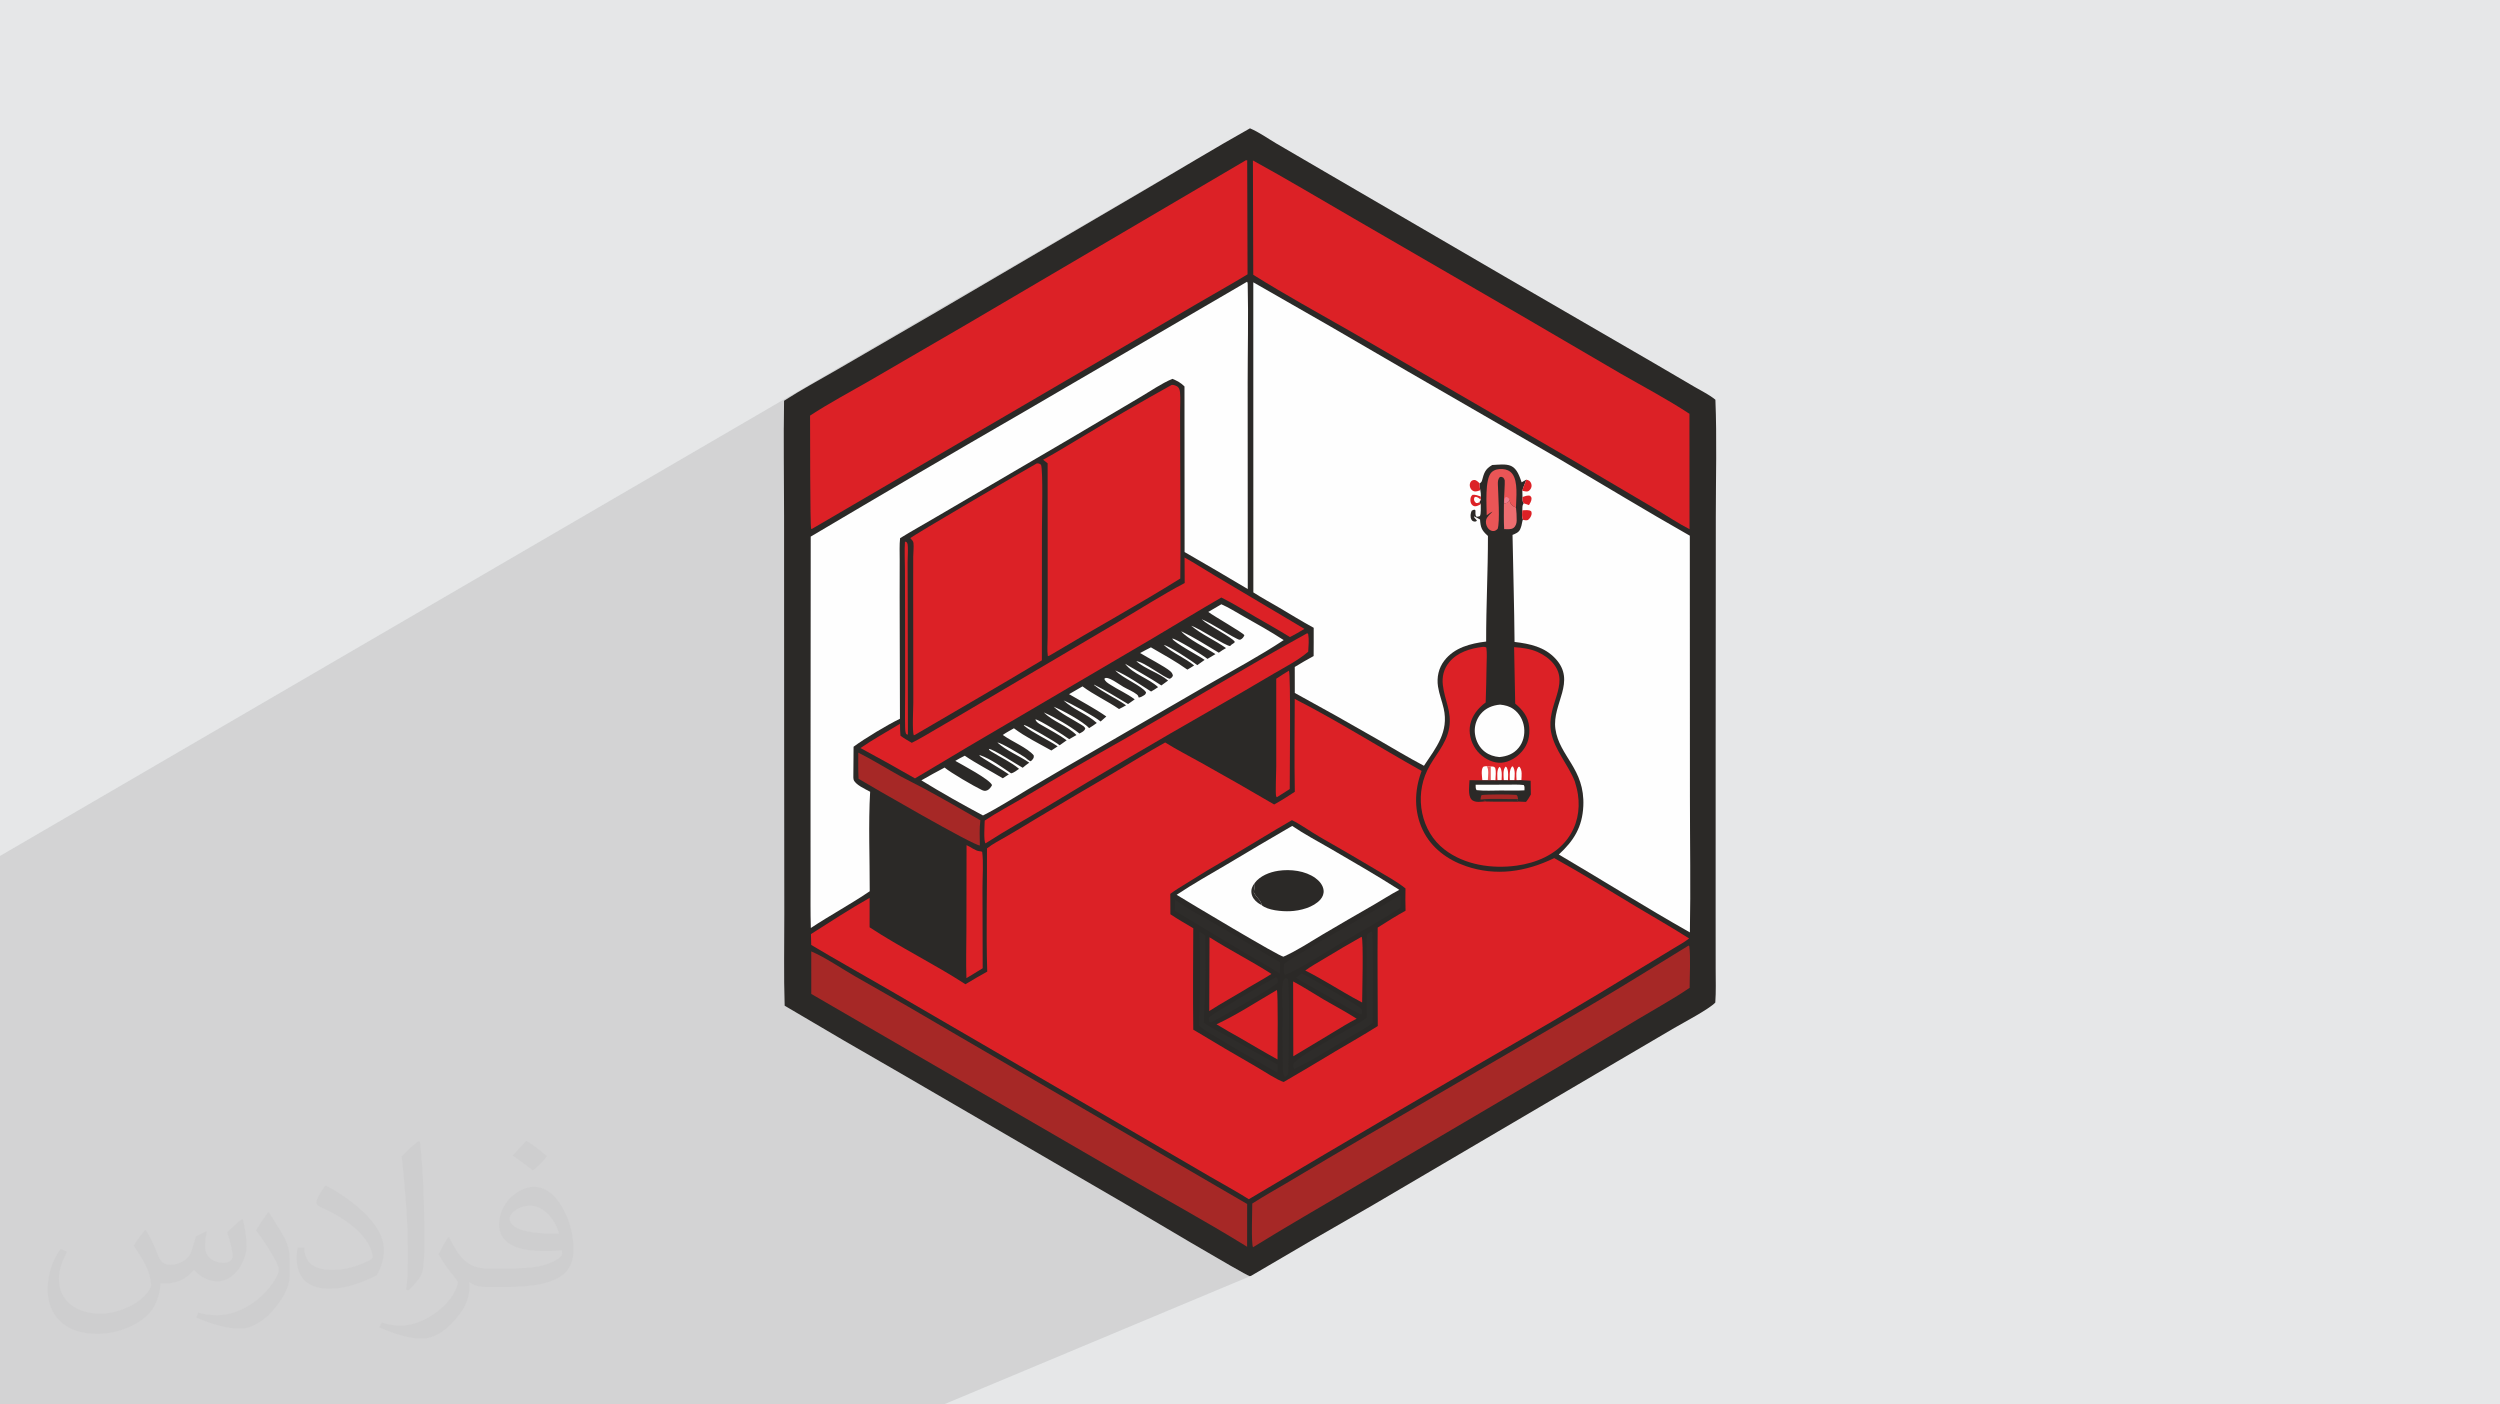 <?xml version="1.0" encoding="UTF-8"?>
<!DOCTYPE svg PUBLIC "-//W3C//DTD SVG 1.0//EN" "http://www.w3.org/TR/2001/REC-SVG-20010904/DTD/svg10.dtd">
<!-- Creator: CorelDRAW -->
<svg xmlns="http://www.w3.org/2000/svg" xml:space="preserve" width="94.192mm" height="52.917mm" version="1.0" style="shape-rendering:geometricPrecision; text-rendering:geometricPrecision; image-rendering:optimizeQuality; fill-rule:evenodd; clip-rule:evenodd"
viewBox="0 0 9404.92 5283.66"
 xmlns:xlink="http://www.w3.org/1999/xlink"
 xmlns:xodm="http://www.corel.com/coreldraw/odm/2003">
 <defs>
  <style type="text/css">
   <![CDATA[
    .fil8 {fill:#FEFEFE;fill-rule:nonzero}
    .fil7 {fill:#EF7D8E;fill-rule:nonzero}
    .fil4 {fill:#ED6D70;fill-rule:nonzero}
    .fil6 {fill:#EA5556;fill-rule:nonzero}
    .fil5 {fill:#DC2126;fill-rule:nonzero}
    .fil9 {fill:#A62826;fill-rule:nonzero}
    .fil10 {fill:#2E2C2A;fill-rule:nonzero}
    .fil3 {fill:#2B2927;fill-rule:nonzero}
    .fil2 {fill:#373435;fill-opacity:0.031}
    .fil1 {fill:#2B2A29;fill-opacity:0.102}
    .fil0 {fill:#E6E7E8}
   ]]>
  </style>
 </defs>
 <g id="Layer_x0020_1">
  <polygon class="fil0" points="-0,0 9404.92,0 9404.92,5283.66 -0,5283.66 "/>
  <polygon class="fil1" points="-0,4853.42 -0,4855.52 -0,4855.59 -0,4855.97 -0,4870.99 -0,4874.73 -0,4874.81 -0,4899.74 -0,4917.88 -0,4925.09 -0,4929.25 -0,4929.32 -0,4940.8 -0,4943.45 -0,4957.61 -0,4958.54 -0,4987.97 -0,4990.68 -0,4998.3 -0,5003.53 -0,5012.2 -0,5014.68 -0,5020.66 -0,5022.92 -0,5038.78 -0,5044.77 -0,5053.44 -0,5092.52 -0,5108.26 -0,5108.71 -0,5162.24 -0,5184.42 -0,5228.67 -0,5231.16 -0,5247.14 -0,5249.89 -0,5283.66 9.7,5283.66 44.84,5283.66 80.63,5283.66 93.01,5283.66 130.91,5283.66 135.57,5283.66 146.85,5283.66 174.63,5283.66 189.82,5283.66 258.83,5283.66 260.73,5283.66 283.15,5283.66 287.14,5283.66 287.64,5283.66 296.98,5283.66 325.14,5283.66 335.71,5283.66 336.28,5283.66 345.02,5283.66 346.13,5283.66 369,5283.66 370.64,5283.66 376.85,5283.66 388.05,5283.66 406.67,5283.66 440.34,5283.66 442.6,5283.66 518.05,5283.66 519.47,5283.66 524.53,5283.66 533.19,5283.66 534.33,5283.66 535.59,5283.66 538.98,5283.66 553.7,5283.66 561.68,5283.66 562.18,5283.66 574.29,5283.66 577.58,5283.66 582.99,5283.66 584.17,5283.66 591.75,5283.66 600.21,5283.66 617.31,5283.66 619.23,5283.66 625.84,5283.66 634.61,5283.66 640.26,5283.66 641.37,5283.66 643.26,5283.66 643.56,5283.66 658.32,5283.66 664.23,5283.66 673.98,5283.66 676.52,5283.66 683.26,5283.66 692.73,5283.66 696.7,5283.66 702,5283.66 708.06,5283.66 711.78,5283.66 716.15,5283.66 720.07,5283.66 722.77,5283.66 727.57,5283.66 735.2,5283.66 737.23,5283.66 737.29,5283.66 748.08,5283.66 748.43,5283.66 753.01,5283.66 754.51,5283.66 759.57,5283.66 766.67,5283.66 771.24,5283.66 776.2,5283.66 783,5283.66 806.96,5283.66 813.03,5283.66 818.26,5283.66 851.17,5283.66 860.64,5283.66 868.73,5283.66 886.77,5283.66 894.2,5283.66 910.38,5283.66 920.5,5283.66 1004.12,5283.66 1026.1,5283.66 1089,5283.66 1110.27,5283.66 1126.66,5283.66 1136.5,5283.66 1152.87,5283.66 1180.89,5283.66 1209.67,5283.66 1216.37,5283.66 1263.47,5283.66 1270.69,5283.66 1272.28,5283.66 1284.91,5283.66 1288.18,5283.66 1289.61,5283.66 1292.59,5283.66 1293.75,5283.66 1301.04,5283.66 1311.74,5283.66 1315.73,5283.66 1324.31,5283.66 1326.2,5283.66 1339.29,5283.66 1344.63,5283.66 1352.57,5283.66 1358.88,5283.66 1361.39,5283.66 1361.7,5283.66 1373.54,5283.66 1387.8,5283.66 1390.68,5283.66 1395.66,5283.66 1405.83,5283.66 1412.88,5283.66 1582.72,5283.66 1620.28,5283.66 1766.3,5283.66 1775.4,5283.66 1829.64,5283.66 1850.48,5283.66 1867.01,5283.66 1890.32,5283.66 1897.54,5283.66 1906.2,5283.66 1935.42,5283.66 1945.22,5283.66 1951.11,5283.66 1955.7,5283.66 1979.33,5283.66 1989.27,5283.66 2006.18,5283.66 2033.46,5283.66 2064.6,5283.66 2096.98,5283.66 2320.26,5283.66 2362.27,5283.66 2385.18,5283.66 2412.62,5283.66 2419.24,5283.66 2419.57,5283.66 2493.24,5283.66 2533.79,5283.66 2731.98,5283.66 2800.75,5283.66 2900.12,5283.66 2912.08,5283.66 2933.5,5283.66 3169.98,5283.66 3288.25,5283.66 3313.44,5283.66 3548.19,5283.66 3549.86,5283.66 4706.62,4799.59 4701.78,4800.89 4699.18,4799.96 4694.43,4797.73 4687.69,4794.25 4679.08,4789.63 4668.74,4783.94 4656.81,4777.27 4643.41,4769.69 4628.68,4761.29 4612.77,4752.16 4595.79,4742.36 4595.39,4742.13 4713.83,4692.1 4725.57,4684.85 4737.31,4677.62 4749.06,4670.42 4760.82,4663.24 4772.6,4656.08 4784.4,4648.93 4796.2,4641.81 4808.01,4634.71 4819.83,4627.62 4831.67,4620.54 4843.51,4613.5 4855.36,4606.45 4867.21,4599.42 4879.07,4592.39 4890.94,4585.38 4902.82,4578.38 4914.69,4571.38 4926.57,4564.39 4938.45,4557.41 4950.35,4550.43 4962.24,4543.45 4974.13,4536.48 4986.02,4529.5 4997.91,4522.53 5009.81,4515.56 5021.7,4508.58 5033.58,4501.61 5045.47,4494.63 5057.35,4487.65 5069.24,4480.65 5081.12,4473.65 5092.99,4466.64 5841.87,4025.83 6162.59,3833.76 6174.67,3826.55 6186.82,3819.37 6199.04,3812.2 6211.28,3805.04 6223.54,3797.88 6235.82,3790.7 6248.1,3783.5 6260.36,3776.27 6272.59,3769 6284.8,3761.68 6296.94,3754.3 6309.01,3746.84 6321,3739.3 6332.89,3731.68 6344.68,3723.95 6356.36,3716.12 6356.39,3707.26 6356.51,3697.95 6356.69,3688.27 6356.91,3678.27 6357.14,3668.04 6357.38,3657.63 6357.59,3647.13 6357.75,3636.59 6357.85,3626.1 6357.87,3615.71 6357.79,3605.5 6357.58,3595.53 6357.22,3585.87 6356.69,3576.61 6355.97,3567.79 6355.04,3559.49 6352.56,3557.03 6212.1,3618.59 6295.07,3568.25 6302.55,3563.76 6310.13,3559.29 6317.75,3554.79 6325.35,3550.22 6332.88,3545.54 6340.28,3540.72 6347.49,3535.71 6354.46,3530.48 6342.04,3522.59 6334.34,3517.76 6357.3,3507.67 6357.59,3491.85 6357.84,3476.03 6358.06,3460.2 6358.24,3444.38 6358.4,3428.55 6358.53,3412.71 6358.63,3396.89 6358.7,3381.05 6358.75,3365.22 6358.78,3349.38 6358.79,3333.54 6358.78,3317.7 6358.76,3301.86 6358.72,3286.03 6358.66,3270.18 6358.6,3254.34 6358.52,3238.5 6358.44,3222.65 6358.35,3206.82 6358.26,3190.97 6358.16,3175.13 6358.07,3159.3 6357.97,3143.45 6357.88,3127.61 6357.79,3111.78 6357.71,3095.94 6357.64,3080.12 6357.59,3064.28 6357.54,3048.45 6357.5,3032.63 6357.48,3016.8 6357.47,3000.98 6357.03,2015.29 6341.61,2006.52 6333.48,2001.89 6355.97,1990.78 6355.64,1556.67 6340.01,1546.53 6324.27,1536.55 6308.39,1526.72 6292.4,1517.02 6276.33,1507.46 6260.17,1497.99 6243.96,1488.61 6227.69,1479.31 6211.39,1470.06 6195.06,1460.86 6178.73,1451.69 6162.39,1442.53 6146.08,1433.37 6129.79,1424.19 6113.55,1414.98 6097.38,1405.72 5724.37,1187.79 5092.77,821.81 5080.95,814.96 5069.13,808.11 5057.3,801.24 5045.49,794.36 5033.68,787.48 5021.87,780.59 5010.06,773.69 4998.24,766.79 4986.43,759.89 4974.61,752.98 4962.8,746.08 4950.98,739.18 4939.16,732.28 4927.34,725.38 4915.52,718.5 4903.69,711.61 4891.85,704.74 4880.01,697.88 4868.16,691.02 4856.31,684.19 4844.46,677.36 4832.58,670.55 4820.71,663.76 4808.83,656.99 4796.94,650.23 4785.04,643.49 4773.12,636.78 4761.2,630.09 4749.27,623.42 4737.32,616.78 4725.37,610.17 4713.39,603.58 4691.92,615.98 4691.89,606.36 4693.5,605.14 4693.03,604.93 4692.55,604.73 4692.07,604.53 4691.58,604.34 4691.1,604.14 4690.63,603.92 4690.16,603.69 4689.7,603.44 4689.55,603.35 4689.42,603.23 4689.31,603.11 4689.19,602.97 4689.09,602.83 4688.98,602.69 4688.87,602.56 4688.75,602.43 4688.7,602.38 4688.65,602.33 4688.59,602.28 4688.53,602.24 4688.47,602.19 4688.42,602.14 4688.36,602.1 4688.3,602.05 2948.62,1607.74 2948.64,1601.96 2948.71,1588.48 2948.8,1575 2948.92,1561.51 2949.05,1548.03 2949.22,1534.55 2949.39,1521.08 2949.61,1507.6 2953.14,1505.35 3523.23,1173.48 4301.92,717 4314.43,709.69 4326.93,702.36 4339.43,695.02 4351.92,687.66 4364.4,680.29 4376.88,672.92 4389.36,665.53 4401.85,658.14 4414.32,650.75 4426.79,643.36 4439.27,635.96 4451.74,628.56 4464.21,621.17 4476.69,613.77 4489.17,606.38 4501.65,598.99 4514.14,591.61 4526.63,584.25 4539.13,576.89 4551.63,569.54 4564.14,562.21 4576.65,554.88 4589.18,547.58 -0,3220.08 -0,3221.85 -0,3222.86 -0,3224.5 -0,3224.66 -0,3312.3 -0,3312.81 -0,3314.09 -0,3317.31 -0,3317.54 -0,3320.86 -0,3322 -0,3325.46 -0,3604.55 -0,3668.03 -0,3671.25 -0,3678.76 -0,3679.51 -0,3690.1 -0,3700.33 -0,3700.68 -0,3702.65 -0,3860.87 -0,3864.33 -0,3872.96 -0,3880.51 -0,3887.54 -0,3891.53 -0,3892.78 -0,3892.8 -0,3893.42 -0,3896.97 -0,3905.4 -0,3911.4 -0,3915.31 -0,3917.79 -0,3933.3 -0,3960.11 -0,3972.78 -0,3981.79 -0,3984.2 -0,4002.41 -0,4081.64 -0,4112.84 -0,4114.47 -0,4118.73 -0,4232.91 -0,4332.68 -0,4338.84 -0,4441.22 -0,4478.46 -0,4478.74 -0,4490.74 -0,4495.23 -0,4499.72 -0,4518.13 -0,4526.98 -0,4527.29 -0,4529.58 -0,4534.64 -0,4543.59 -0,4547.79 -0,4556.55 -0,4577.03 -0,4577.16 -0,4587.01 -0,4597.37 -0,4625.37 -0,4641.46 -0,4641.83 -0,4646.38 -0,4661.43 -0,4664.75 -0,4665.77 -0,4666.24 -0,4667.36 -0,4667.39 -0,4667.4 -0,4668.67 -0,4674.21 -0,4677.13 -0,4679.29 -0,4680.74 -0,4682.4 -0,4683.63 -0,4687.33 -0,4690.18 -0,4692.78 -0,4692.88 -0,4696.73 -0,4697.85 -0,4698.85 -0,4700.37 -0,4701.41 -0,4707.08 -0,4707.32 -0,4707.34 -0,4712.15 -0,4718.1 -0,4718.85 -0,4725.15 -0,4730.41 -0,4731.38 -0,4746.89 -0,4747.59 -0,4777.57 -0,4786.3 -0,4789.73 -0,4792.57 -0,4792.58 -0,4793.93 -0,4795.5 -0,4796.36 -0,4797.24 -0,4803.46 -0,4805.23 -0,4806.12 -0,4807.19 -0,4808.6 -0,4809.78 -0,4809.88 -0,4809.99 -0,4819.64 -0,4822.12 -0,4823.68 -0,4825.09 -0,4829.04 -0,4832.23 -0,4833.17 -0,4839.84 -0,4840.85 -0,4841.03 -0,4842.17 -0,4844.57 "/>
  <path class="fil2" d="M548.54 4627.69c17.95,27.21 29.6,53.36 40.96,82.43 8.45,16.91 12.93,48.09 52.57,48.09 11.61,0 28.28,-3.42 43.06,-11.61 16.63,-8.73 29.32,-21.94 35.94,-42l15.85 -53.36 38.57 -19.02 2.64 2.64c-5.27,20.09 -6.59,39.36 -6.59,54.43 0,44.63 38.57,61.56 69.22,61.56 17.95,0 34.09,-8.73 34.09,-25.11 0,-21.13 -8.98,-57.06 -20.62,-89.29 17.95,-17.95 35.94,-35.94 56.53,-50.47l3.17 1.6c8.98,38.04 14,75.56 14,100.66 0,24.57 -10.83,51.79 -19.81,69.49 -18.49,34.87 -51.25,62.62 -90.87,62.62 -30.1,0 -63.65,-15.07 -86.66,-43.06l-1.32 0c-21.66,26.96 -55.22,51.25 -108.86,51.25l-16.63 0c-2.64,35.41 -10.29,60.49 -21.94,82.95 -31.95,62.34 -126.81,106.47 -216.1,106.47 -124.17,0 -186.51,-71.59 -186.51,-166.96 0,-58.91 19.27,-113.6 48.88,-152.42l24.29 10.04c-18.49,35.41 -30.91,68.68 -30.91,101.45 0,89.29 72.66,131.83 156.4,131.83 77.68,0 173.83,-49.41 191.28,-106.72 -6.59,-62.62 -30.1,-91.93 -66.04,-148.99 10.83,-19.02 24.83,-38.04 42.28,-58.38l3.17 0 0 0 0 0 -0.02 -0.09zm1432.13 -336.04c26.15,16.39 51.79,35.66 76.87,57.85 -14,19.81 -31.45,37.79 -53.11,53.64 -25.11,-20.34 -50.19,-37.79 -75.84,-56.27 17.42,-19.55 34.62,-38.29 52.04,-55.22l0 0 0 0 0 0 0 0 0 0 0.03 0zm13.47 244.11c-42.28,0 -76.87,27.75 -76.87,48.34 0,44.13 84.53,57.85 185.72,57.31 -12.68,-51.79 -57.06,-105.68 -108.86,-105.68l0.01 0.03zm-94.86 236.19c54.96,0 103.04,-1.6 139.74,-10.83 40.96,-10.29 75.56,-30.91 75.56,-45.17 0,-3.7 0,-8.19 -1.32,-11.89 -22.98,2.11 -49.41,2.11 -72.38,2.11 -74.49,0 -131.55,-16.91 -154.02,-58.66 -5.55,-11.61 -9.51,-24.57 -9.51,-39.36 0,-40.43 17.42,-79.79 48.09,-107 25.61,-22.45 53.89,-36.44 82.67,-36.44 52.04,0 93.51,41.75 122.57,107.54 15.85,35.94 26.68,77.4 26.68,129.72 0,34.87 -9.51,64.19 -31.17,85.85 -40.43,39.11 -114.92,53.89 -229.04,53.89l-51.79 0 0 0 -13.47 0c-28.28,0 -48.62,-5.02 -64.72,-17.42l-2.64 0c0.79,6.59 1.32,12.93 1.32,19.02 0,25.61 -8.45,58.38 -25.61,84.53 -50.72,75.3 -105.68,108.04 -153.24,108.04 -48.09,0 -107,-18.49 -160.11,-42.54l9.51 -18.49c17.17,7.13 40.96,11.89 73.7,11.89 85.85,0 198.66,-82.43 212.66,-163 -3.17,-6.59 -8.98,-15.32 -17.17,-24.57 -25.11,-29.85 -40.96,-54.68 -55.75,-80.83 12.68,-25.11 24.29,-45.17 35.13,-63.4l4.49 -0.53c36.72,74.77 69.99,117.55 144.23,117.55l11.61 0 0 0 53.89 0 0 0 0 0 0 0 0 0 0 0 0.09 0.01zm-371.98 79c6.34,-34.34 6.87,-72.91 6.87,-108.86l0 -53.36c0,-99.6 -12.68,-244.36 -22.98,-338.68 17.95,-19.27 43.06,-42 62.87,-57.31l5.81 1.6c13.47,118.62 16.63,256 16.63,383.06 0,33.3 -1.32,65.79 -4.49,89.55 -1.85,30.1 -19.27,52.83 -56.53,87.7l-8.19 -3.7zm-382.8 -157.19c1.85,46.77 24.83,83.49 105.15,83.49 49.93,0 92.19,-12.93 138.96,-35.13 8.45,-3.7 12.93,-8.73 12.93,-12.93 0,-29.32 -22.45,-68.15 -60.23,-103.55 -36.72,-33.3 -85.34,-62.62 -130.76,-82.18 -15.6,-6.59 -20.62,-13.47 -20.62,-20.09 0,-13.47 17.95,-41.75 32.77,-62.09l5.02 -0.53c52.04,27.21 110.17,67.64 153.24,112.53 39.11,41.47 63.4,83.49 63.4,129.19 0,33.81 -10.29,65.51 -26.96,95.11 -57.06,28.79 -117.83,50.72 -178.06,50.72 -73.17,0 -123.1,-34.34 -123.1,-114.92 0,-8.73 0,-22.19 3.17,-39.64l25.11 0 0 0 0 0 0 0 0 0 0 0 -0.02 0zm-132.37 -132.9l45.45 73.45c16.63,27.21 32.23,56.81 32.23,103.55l0 59.7c0,48.34 -30.91,100.13 -80.83,151.38 -39.11,34.62 -73.7,49.41 -105.68,49.41 -47.55,0 -101.98,-14.79 -164.85,-41.75l7.13 -18.49c19.81,5.27 42.79,9.77 71.06,9.77 90.36,-0.53 182.8,-66.57 225.08,-147.15 5.02,-9.26 6.87,-17.95 6.87,-24.04 0,-9.26 -5.02,-19.55 -8.98,-28.79 -22.98,-43.31 -48.62,-82.95 -76.87,-119.68 14.79,-23.25 29.6,-45.7 45.7,-67.9l3.7 0.53 0 0 0 0 0 0 0 0 0 0 -0.02 0.01z"/>
  <g id="_2920582682896">
   <path class="fil3" d="M4702.39 482.77c33.54,14.17 66.79,37.96 98.3,56.53l182.9 106.7 679.13 395.59 563.53 326.77 149.31 87.47c25.64,15.07 55,28.98 77.75,47.95 5.83,145.93 1.56,293.64 1.56,439.74l-0.6 852.1 -0.08 634.55 0.13 216.33c-0.02,41.47 1.6,83.74 -1.41,125.09 -23.62,24.96 -119.39,75.3 -154.47,95.7l-213.81 125.54 -919.02 540.05c-153.63,87.84 -306.63,176.74 -459.01,266.72l-4.84 1.3c-15.94,-2.62 -419.36,-243.2 -473.77,-274.93l-836.83 -486.47c-147.1,-84.19 -293.52,-169.54 -439.26,-256.06 -3.8,-114.31 -1.11,-229.84 -1.35,-344.28l-0.57 -672.82 -0.3 -827.14c-0.09,-143.76 -2.53,-287.86 -0.08,-431.59 64.19,-41.3 132.12,-78.01 198.23,-116.21l375.38 -217.9 778.69 -456.48c133.48,-77.95 265.66,-158.66 400.47,-234.24z"/>
   <path class="fil4" d="M5678.88 1878c0.58,10.14 2.85,17.17 10.84,23.99 3.74,3.19 8.69,5.67 13.36,7.08 2.04,15.49 2.62,32.86 2.64,48.54 0.02,10.19 -3.1,21.44 -11.48,27.99 -9.36,7.32 -24.47,5.05 -35.65,4.83 -1.83,-31.92 -1.02,-64.1 -0.91,-96.07l1.65 0.27c2.86,-0.91 6.73,-1.84 9.43,-3.3 7.18,-3.88 7.3,-5.93 10.12,-13.32z"/>
   <path class="fil5" d="M3404.44 2037.52l5.68 1.41c4.83,5.86 4.68,10.37 5.09,18.01 1.04,19.53 -0.85,39.77 -0.84,59.39l0.48 150.56 0.72 496.41c-3.88,-0.02 -1.59,0.31 -6.67,-2.08 -3.47,-7.64 -3.64,-15.33 -3.85,-23.59 -1.14,-46.47 0.12,-93.42 0.06,-139.94l-0.31 -298.32c0.11,-53.01 -0.05,-106.02 -0.48,-159.03 -0.29,-34.06 -2.13,-68.84 0.12,-102.82z"/>
   <path class="fil6" d="M5592.89 1938.64c0.2,-35.91 -8.13,-136.77 18.49,-162.14 10.88,-10.37 26.31,-12.84 40.83,-11.95 14.56,0.91 27.55,5.89 36.71,17.61 22.86,29.25 14.67,91.8 14.16,126.92 -4.67,-1.41 -9.62,-3.89 -13.36,-7.08 -8,-6.82 -10.26,-13.85 -10.84,-23.99 -2.83,7.39 -2.95,9.44 -10.12,13.32 -2.7,1.47 -6.57,2.4 -9.43,3.3l-1.65 -0.27c-0.22,-14.96 4.33,-80.74 3.11,-86.94 -0.92,-4.62 -2.77,-7.13 -5.59,-10.76 -5.83,-2.91 -6.23,-3.16 -12.63,-2.18 -8,8.5 -7.88,17.54 -7.57,28.64 0.99,34.78 8.29,139.7 -0.89,166.52 -5.76,5.15 -10.79,9.12 -19.18,8.02 -7.9,-1.03 -14.42,-6.32 -18.66,-12.83 -5.51,-8.47 -7.95,-19.85 -5.27,-29.7 3.23,-11.88 15.63,-21.95 24.01,-30.52 -8.15,3.47 -14.99,8.87 -22.12,14.04z"/>
   <path class="fil7" d="M5659.33 1894.62c-0.11,-4.15 -0.36,-8.48 0.04,-12.62 0.6,-6.11 1.26,-9.04 6.14,-12.73 6.6,1.33 8.8,4.12 13.37,8.73 -2.83,7.39 -2.95,9.44 -10.12,13.32 -2.7,1.47 -6.57,2.4 -9.43,3.3z"/>
   <path class="fil5" d="M4848.87 2522.93c7.35,12.59 2.97,389.8 3.08,445.45l-48.41 30.79c-0.95,-1.36 -2.4,-2.48 -2.86,-4.06 -2.95,-10.07 0.42,-91.89 0.5,-111.38l0.03 -330.41c15.42,-10.69 31.79,-20.34 47.66,-30.38z"/>
   <path class="fil5" d="M3636.15 3179.38c14.89,6.16 33.16,21.65 48.91,22.91 4.03,0.32 6.11,0.63 9.81,2.13 5.43,38.35 1.13,96.24 1.24,136.89l0.73 301.16 -18.93 11.59c-13.87,8.82 -27.94,17.31 -42.22,25.46 -2.15,-58.98 -0.28,-118.68 -0.11,-177.73l0.58 -322.41z"/>
   <path class="fil8" d="M5643.03 2650.72c18.71,1.95 35.32,5.85 50.88,17 22.43,16.08 36.45,42.03 39.78,69.21 3.3,27.17 -3.29,55.24 -20.87,76.52 -18.97,22.97 -43.37,31.74 -72.04,34.61 -19.65,-1.72 -38.37,-7.5 -54.26,-19.5 -21.1,-15.92 -34.07,-40.55 -37.56,-66.52 -0.24,-1.69 -0.43,-3.37 -0.58,-5.06 -0.15,-1.7 -0.26,-3.39 -0.32,-5.09 -0.06,-1.7 -0.08,-3.39 -0.06,-5.09 0.03,-1.71 0.1,-3.4 0.21,-5.1 0.12,-1.69 0.27,-3.38 0.48,-5.07 0.2,-1.69 0.44,-3.37 0.73,-5.04 0.3,-1.68 0.63,-3.34 1.01,-5 0.37,-1.66 0.79,-3.3 1.25,-4.93 0.46,-1.64 0.97,-3.27 1.52,-4.87 0.54,-1.61 1.13,-3.21 1.76,-4.78 0.63,-1.58 1.3,-3.15 2.01,-4.68 0.71,-1.55 1.46,-3.08 2.25,-4.58 0.79,-1.51 1.62,-2.99 2.49,-4.45 0.87,-1.46 1.77,-2.9 2.71,-4.31 0.94,-1.42 1.92,-2.81 2.94,-4.17 1.01,-1.37 2.06,-2.7 3.14,-4.01 18.43,-22.18 44.41,-32.66 72.56,-35.05z"/>
   <path class="fil9" d="M3228.8 2831.38c55.17,27.53 106.98,60.38 160.92,90.04 29.13,16.02 59.29,30.1 88.51,45.97 70.53,38.33 140.43,78.5 209.94,118.66 -4.37,30.79 -2.18,63.38 -1.97,94.44 -18.97,3.53 -407.5,-221.51 -456.3,-250.68 -1.9,-32.63 -1,-65.74 -1.1,-98.43z"/>
   <path class="fil5" d="M4917.05 2382.4c2.31,0.29 0.71,-0.07 4.22,2.55 3.87,21.04 1.41,45.4 0.16,66.74 -37.83,32.78 -87.45,57.63 -130.51,83.04 -77.26,45.83 -154.93,90.97 -232.99,135.41 -207.76,118.63 -413.97,239.89 -618.65,363.77 -76.49,46.06 -155.36,89.27 -230.26,137.83l-1.96 0.6c-7.17,-10.29 -2.88,-69.74 -2.66,-85.4 47.68,-31.67 100.17,-59.12 149.49,-88.35 126.7,-75.66 254.3,-149.71 382.83,-222.2 227.01,-130.67 451.11,-267.31 680.32,-393.99z"/>
   <path class="fil8" d="M4594.71 2273.28c28.19,12.22 55.41,29.72 82.18,44.76 51.5,28.97 102.81,57.75 152.38,89.95 -89.72,59.43 -186.81,111.37 -280.09,165.13l-405.02 234.7c-91.37,52.51 -182.41,105.59 -273.12,159.25 -57.1,33.88 -113.77,70.82 -173.07,100.61 -78.21,-41.57 -156.31,-85.62 -231.76,-132.06 28.82,-16.57 57.94,-32.61 87.38,-48.07 22.7,19.33 109.61,69.78 138.77,83.74 7.64,3.66 13.02,5.45 21.33,2.02 7.75,-3.21 14.95,-12.38 18.33,-19.83 -8.53,-21.66 -112.38,-76.08 -138.21,-91.1 11.34,-7.31 23.67,-13.18 35.65,-19.39 42.62,29.22 97.5,57.47 142.99,84.86l22.84 -14.74c-13.26,-10.4 -109.33,-66.27 -111.53,-71.02l3.72 -0.78c40.03,13.84 80.95,44.58 116.21,67.96 10.59,-1.94 21.15,-11 30.05,-16.95 -31.09,-25.95 -69.32,-42.91 -103.37,-64.43 -4.65,-2.95 -8.96,-5.06 -10.33,-10.56 14.84,-0.49 107.22,59.86 127.32,70.97 7.84,-7.06 16.07,-13.05 24.66,-19.14 -37.55,-26.28 -86.42,-45 -119.75,-75.75 12.64,-0.34 87.57,45.3 102.11,54.72 7.37,4.76 14.95,14.1 23.51,15.62 2.45,-2.35 5.37,-4.86 7.4,-7.63 3.86,-5.25 4.36,-8.28 3.46,-14.53 -22.68,-27.67 -82.28,-52.42 -113.5,-74.81l-2.72 -1.97c13.13,-9.33 27.9,-16.95 41.86,-25.01 42.8,32.29 94.11,57.2 140.82,83.56l23.72 -15.64c-40.57,-27.65 -89.53,-47.81 -127.57,-78.49l2.57 -1.58c13.7,3.39 119.99,64.77 132.48,76.07 8.93,-6.05 17.62,-12.54 26.41,-18.81 -29.3,-21.55 -63.67,-39.23 -95.18,-57.54 -9.18,-5.33 -19.49,-10.18 -22.41,-21.21 14.6,1.47 111.61,62.3 127,74.67l27.45 -15.67c-34.92,-35.29 -87.64,-49.93 -122.77,-85 40.41,17.76 99.33,51.71 134.01,79.34 9.3,-5.09 18.77,-8.64 21.93,-19.3 -3.13,-7.15 -9.23,-10.06 -15.52,-14.08 -34.5,-21.68 -73.58,-39.48 -103.47,-67.47 31.55,12.33 112.13,56.55 133.37,80.54 10.09,-5.91 19.43,-12.6 28.89,-19.46 -36.73,-33.91 -88.11,-49.89 -125.06,-84.77 26.47,10.39 117.92,60.99 139.47,79.28 7.32,-6.03 14.29,-12.61 21.39,-18.91 -43.93,-30.73 -93.85,-56.59 -140.11,-83.95l50.54 -29.22c43.38,32.38 93.06,54.7 137.41,85.21 9.06,-4.19 17.74,-9.3 26.49,-14.1 -38.7,-27.61 -83.63,-45.8 -120.38,-76.21l0.24 -1.38c43.75,21.69 85.68,47.92 127.65,72.85l25 -17.55c-28.2,-21.56 -62.98,-36.4 -92.83,-55.9 -8.3,-5.42 -19.24,-11.8 -21.4,-21.86l4.85 -2.91c6.72,-0.13 11.73,1.41 17.84,4.22 17.04,7.84 32.57,19.82 48.77,29.29 16.05,9.39 36.58,17.15 50.91,28.66 4.54,3.64 5.07,6.3 6.93,11.61 6.92,-0.49 13.98,-4.57 19.82,-8.31 5.12,-3.28 6.69,-5.45 7.73,-11.28 -14.03,-23.46 -88,-53.62 -113.65,-80.18 -0.65,-0.67 -1.27,-1.36 -1.91,-2.05 46.98,20.04 91.26,52.06 134.52,79.21 9.22,-4.8 17.71,-10.8 26.35,-16.56 -36.24,-33.56 -94.16,-48.88 -124.14,-87.85 45.52,26.85 92.43,52.34 136.48,81.52l25.29 -18.39c-35.54,-29.6 -84.8,-42.76 -119.63,-72.62 26.63,-0.09 108.07,64.79 126.69,65.99 6.66,-4.58 8.53,-4.79 11.07,-12.73 -2.04,-7.35 -4.51,-11.01 -10.13,-15.94 -19.38,-16.98 -86.34,-51.51 -113.24,-68.27 13.31,-7.51 27.16,-14.28 40.72,-21.34 46.41,26.76 93.46,52.67 137.12,83.84 8.69,-4.82 16.99,-10.37 25.39,-15.68 -35.25,-29.21 -80.77,-46.11 -114.22,-77.01 16.44,1.5 109.74,62.14 125.87,75.92l27.9 -19.88c-20.41,-14.76 -115.65,-64.77 -121.98,-80.27 13.2,-0.4 117.14,63.3 132.58,76.53l30.12 -18c-32.28,-21.86 -108.34,-59 -128.99,-86.08 48.51,23.41 95.4,52.84 141.48,80.72 8.47,-6.74 17.84,-11.88 27.16,-17.31 -42.02,-30.02 -91.53,-50.68 -131.02,-84.02 30.65,9.42 129.85,76.64 146.37,76.21 3.83,-3.78 7.07,-7.12 11.91,-9.58 4.36,-2.23 3.62,-2.05 5.77,-6.04 -6.8,-15.23 -101.75,-62.77 -122.82,-83.32 -0.57,-0.55 -1.12,-1.12 -1.68,-1.68 46.32,20.02 87.05,50.5 131.97,73.02 3.92,1.97 9.7,5.33 13.94,3.5 6.89,-2.97 12.23,-9.69 14.68,-16.62 -6.95,-10.29 -113.38,-70.65 -135.85,-87.47 16.24,-9.89 32.64,-19.49 49.21,-28.82z"/>
   <path class="fil5" d="M4456.29 2097.39c39.01,21.38 76.34,46.19 114.73,68.73l336.2 199.72c-17.7,11.23 -35.99,20.98 -54.51,30.75 -42.26,-26.43 -86.33,-50.63 -129.38,-75.76 -42.45,-24.77 -84.69,-51.15 -128.7,-72.99 -86.76,49.9 -172.08,102.56 -258.3,153.43l-690.9 405.82 -203.28 121.13c-67.83,-38.99 -136.17,-77.02 -205.06,-114.12 47.54,-32.81 99.43,-61.04 148.72,-91.22 -0.04,15.02 0.46,29.72 1.71,44.68 13.07,10.25 28.31,18.36 42.58,26.9 31.84,-15.65 62.67,-34.91 93.42,-52.68 59.5,-34.43 118.8,-69.21 177.88,-104.34l506.62 -298.67c82.4,-48.36 164.24,-101.22 248.77,-145.51l-0.5 -95.86z"/>
   <path class="fil9" d="M3051.88 3579.15c51.08,21.49 116.74,66.25 166.84,94.86 130.16,73.5 259.64,148.23 388.39,224.17l1084.62 631.28c0.25,53.6 0.2,107.2 -0.15,160.8 -163.62,-101.15 -333.68,-193.1 -499.9,-290.07l-1139.7 -661.07 -0.09 -159.97z"/>
   <path class="fil9" d="M6352.56 3557.03l2.48 2.46c5.55,42.73 1.25,110.68 1.32,156.63 -61.9,42.08 -129.5,79.11 -193.77,117.63l-320.72 192.07 -748.88 440.81c-126.62,74.82 -254.14,148 -379.16,225.46 -7.29,-12.3 -2.86,-139.82 -2.84,-164.44 45.28,-29.06 92.78,-55.45 139.07,-82.9 97.02,-58.05 194.37,-115.56 292.03,-172.51l838.3 -488.56c124.92,-73.83 248.48,-150.72 372.17,-226.65z"/>
   <path class="fil5" d="M5578.04 2433.54c6.3,-0.08 8.17,-0.48 13.56,2.58 2.99,22.06 1.06,45.99 0.78,68.25 -0.64,46.06 -1.73,92.12 -3.29,138.16 -7.84,5.59 -14.99,12.13 -21.85,18.88 -23.21,22.88 -38.91,53.93 -38.55,86.98 0.36,32.63 15.09,65.51 38.66,87.89 21.1,20.03 50.98,34.94 80.54,33.03 29.8,-1.93 58.5,-20.18 77.68,-42.46 23.36,-27.12 30.25,-57.41 27.14,-92.3 -3.41,-38.34 -24.41,-64.12 -52.59,-87.71l-4.1 -212.32c30.4,2.17 60.28,5.79 88.37,18.22 23.35,10.31 45.78,26.05 61.44,46.38 59.93,77.83 -30,154.41 -10.61,255.27 12.93,67.27 64.48,122.09 89.26,185.64 4.61,15.69 9.08,31.79 11.52,47.97 9.12,60.33 -3.1,119.45 -39.93,168.57 -45,60 -117.91,89.78 -190.31,99.82 -92.54,12.83 -195.94,-2.19 -271.45,-60.43 -89.05,-68.67 -113.29,-197.42 -65.11,-297.78 26.72,-55.67 72.2,-97.06 82.71,-160.68 10.02,-60.61 -17.3,-103.09 -23.98,-160.41 -3.66,-31.41 3.43,-60.63 23.6,-85.4 30.95,-38.04 79.68,-52.47 126.51,-58.16z"/>
   <path class="fil8" d="M5633.38 2935.42c-0.23,-15.35 -3.62,-37.96 7.06,-50.45 5.14,2.53 5.14,5.04 6.88,10.39 3.78,11.69 1.8,27.53 1.61,39.81l-15.55 0.25z"/>
   <path class="fil8" d="M5657.12 2935.2c-0.54,-15.05 -4.39,-39.19 6.7,-51.3 5.03,2.43 4.87,3.98 6.74,9.02 4.75,12.76 2.64,29.17 2.3,42.61l-15.74 -0.32z"/>
   <path class="fil8" d="M5679.97 2935.23c-0.15,-16.97 -2.93,-37.48 8.04,-51.72l3.6 0.06c9.74,15.08 6.33,34.64 5.56,51.7l-17.2 -0.04z"/>
   <path class="fil8" d="M5607.68 2883.44c8.08,0.36 11.2,-1.11 16.92,4.91 4.97,14.89 1.14,31.64 1.31,47.18l-17.88 -0.25 -0.35 -51.84z"/>
   <path class="fil8" d="M5705.25 2935.28c-0.63,-17.51 -3.84,-35.31 6.87,-50.32l4.35 -0.31c11.03,14.05 7.71,33.68 6.84,50.49l-18.06 0.14z"/>
   <path class="fil8" d="M5592.58 2882.04c5.44,1.18 9.51,2.23 15.1,1.41l0.35 51.84 -10.86 0.13 -20.71 -0.21c-0.9,-13.55 -5.53,-37.92 2.51,-49.42 2.27,-3.24 9.79,-3.15 13.62,-3.75z"/>
   <path class="fil6" d="M5592.58 2882.04c5.44,1.18 9.51,2.23 15.1,1.41l0.35 51.84 -10.86 0.13c0.48,-14.65 5.16,-41.74 -4.58,-53.38z"/>
   <path class="fil3" d="M5672.85 2935.52l7.12 -0.29 17.2 0.04 8.08 0.01 18.06 -0.14c11.61,0.61 23.31,0.94 34.9,1.95l0.82 51.83c-5.53,9.9 -10.84,19.06 -18.22,27.77l-28.49 -1.15c-40.55,-1.27 -81.16,0.37 -121.68,-1.1 -9,0.86 -18.08,1.88 -27.12,2.14 -9.73,0.27 -21.71,-1.58 -28.36,-9.56 -13.54,-16.23 -7.58,-51.87 -6.9,-72 16.04,0.44 32.14,0.17 48.19,0.19l20.71 0.21 10.86 -0.13 17.88 0.25 7.47 -0.12 15.55 -0.25 8.19 0.03 15.74 0.32z"/>
   <path class="fil9" d="M5569.59 3007.51c0.85,-5.67 1.34,-11.2 3.88,-16.43 26.1,-3.19 104.47,-2.99 131.03,-0.66 5.73,4.12 5.01,9.09 6.37,15.79l-2.51 6.57 3.95 2.76c-40.55,-1.27 -81.16,0.37 -121.68,-1.1 -5.54,-4.81 -14.06,-5.44 -21.06,-6.93z"/>
   <path class="fil10" d="M5710.87 3006.21l-2.51 6.57 3.95 2.76c-40.55,-1.27 -81.16,0.37 -121.68,-1.1 -5.54,-4.81 -14.06,-5.44 -21.06,-6.93 46.36,-3.97 94.66,-0.9 141.29,-1.3z"/>
   <path class="fil8" d="M5551.31 2952.06l115.22 -0.08c21.67,0.01 44.33,-1.41 65.78,1.3 4.08,5.66 2.74,13.22 2.6,19.89 -29.21,1.71 -59.31,0.47 -88.63,0.56 -30.11,0.09 -61.75,2.1 -91.59,-1.28 -4.15,-6.77 -3.15,-12.54 -3.37,-20.39z"/>
   <path class="fil5" d="M3900.13 1743.46c7.61,-0.65 10.56,0.52 16.18,5.23 8.07,22.11 3.41,205.93 3.41,243.12l-0.27 492.29c-158.24,95.1 -318.59,187.02 -477.75,280.59l-3.88 1.35c-6.84,-15.23 -1.94,-100.75 -1.99,-123.31l-0.47 -423.48 0.12 -125.06c0.09,-16.42 2.72,-35.3 0.94,-51.48 -0.76,-6.84 -5.52,-11.36 -9.93,-16.24l-1.86 -2.02c6.56,-8.29 432.32,-257.34 475.5,-280.99z"/>
   <path class="fil5" d="M4408.16 1447.88c6.65,-0.64 17.32,3.25 22.46,7.43 5.82,4.75 7.92,13.23 8.57,20.37 2.24,24.99 0.15,51.85 0.23,77l0.47 164.76c0.19,152.9 2.31,306.05 0.33,458.91 -160.01,99.72 -325.94,190.44 -487.67,287.41 -3.76,2.55 -6.07,3.8 -10.59,4.45 -3.37,-22.22 -0.83,-47.62 -0.78,-70.31l0.2 -143.43 -0.24 -511.55 -17.1 -13.39c54.11,-29.38 106.76,-62.35 159.71,-93.83 107.04,-64.52 215.17,-127.14 324.43,-187.83z"/>
   <path class="fil5" d="M4688.3 602.05c0.15,0.13 0.32,0.24 0.45,0.38 0.33,0.32 0.54,0.79 0.95,1.01 1.21,0.7 2.54,1.14 3.8,1.71l-1.62 1.22 1.34 425.67c-63.31,38.35 -127.99,74.25 -191.86,111.65l-359.99 211.09 -1088.21 635.67c-0.53,-0.5 -1.13,-0.93 -1.58,-1.5 -4.44,-5.81 -3.66,-378.89 -4.15,-425.48 71.62,-47.04 149.16,-87.93 223.41,-130.82l365.24 -212.29 1052.23 -618.3z"/>
   <path class="fil5" d="M4713.39 603.58c127.76,70.08 253.23,145.28 379.38,218.23l631.6 365.99 373.01 217.93c86.09,49.54 175.32,96.37 258.26,150.95l0.33 434.1c-42.16,-21.58 -82.62,-48.86 -123.25,-73.23l-184.24 -108.59c-146.1,-87.26 -294.15,-171.09 -440.98,-257.11l-523.25 -303.24c-123.19,-70.49 -249.24,-139.5 -369.53,-214.78l-1.32 -430.25z"/>
   <path class="fil8" d="M4691.32 1059.96c2.87,4.42 2.41,5.96 2.53,11.03 2.89,122.24 -0.16,245.31 -0.18,367.64l0.39 777.36c-78.85,-47.02 -158.06,-93.43 -237.65,-139.2l-0.42 -623c-13.83,-14.01 -27.59,-21.24 -45.46,-28.58 -41.69,17.51 -82.53,46.19 -121.65,69.1l-261.98 155.01 -510.41 298.8c-43.16,25.76 -87.8,49.86 -130.34,76.49 -2.91,26.04 -1.44,53.93 -1.51,80.14l-0.17 140.61 1.14 458.57c-47.75,23.13 -132.12,73.74 -174.47,105.24l-0.87 110.98c-0.05,3.79 -0.07,7.81 0.73,11.53 4.18,19.56 45.82,37.62 62.45,46.87 -7.06,122.09 -1.2,251.46 -1.57,374.27 -71.7,48.95 -149.07,90.18 -221.52,138.27 -1.91,-58.66 -0.88,-117.73 -1.09,-176.43l-0.05 -377.9 0.68 -918.07c267.9,-158.73 536.66,-315.98 806.29,-471.76l835.14 -486.98z"/>
   <path class="fil8" d="M4714.88 1062.03c194.19,110.36 387.64,221.98 580.36,334.87l572.64 330.88c163.09,95.78 324.58,194.19 489.14,287.5l0.44 985.69c-0.04,168.76 3.13,337.97 -0.17,506.69 -165.78,-93.81 -328.71,-196.35 -493.16,-293.07 56.71,-51.93 88.63,-103.7 92.25,-182.16 6.49,-140.56 -90.77,-187.3 -105.02,-290.42 -13.07,-94.54 80.39,-178.08 0.06,-264.43 -41.26,-44.35 -96.04,-55.71 -153.73,-62.66 -1.16,-134.33 -5.15,-268.39 -7.6,-402.66 10.79,-4.37 23.06,-9.09 28.36,-20.41 4.5,-9.63 7.09,-20.84 8.75,-31.25 0.48,-3.04 0.24,-1.89 2.18,-5.01 -4.97,-12.07 -3.38,-23.16 -2.4,-35.78l0.03 -3.01 0.14 -4.42c0.17,-8.27 0.24,-11.97 5.09,-18.89 -5.59,-7.15 -4.57,-14.93 -4.63,-23.54l-0.67 -23.59c2.85,-13.87 10.85,-28.1 15.02,-41.98 -5.91,3.3 -11.77,6.68 -17.58,10.14 -7.75,-21.85 -16.83,-51.22 -39.69,-61.63 -19.79,-9.02 -49.59,-4.38 -70.95,-3.6 -27.22,15.59 -30.77,30 -38.8,59.48 -1.25,4.57 -4.62,6.67 -7.99,9.91 -2.61,5.76 0.83,17.48 1.63,24.22 0.04,0.36 0.27,0.68 0.4,1.01 1.67,8.35 2.3,15.87 2.15,24.36l-0.72 11.01 -5.64 10.36 5.79 7.34c-0.44,10.94 1.73,36.06 -3.28,44.56 -6.6,2.09 -7.96,3.28 -14.42,1.16 -3,-7.16 -2.34,-14.13 -2.19,-21.72l-2.11 -3.52c-6.04,0.2 -7.01,0.84 -12.17,4.1 -4.34,8.99 -6.1,22.94 -1.36,32.21 2.84,5.55 5.21,7.16 11.3,8.31 3.99,0.75 6.69,-0.63 9.97,-2.65 -2.45,-6.26 -11.98,-11.4 -11.17,-16.97 7.79,3.73 15.49,7.31 22.78,11.98 1.83,28.62 5.66,40.24 27.57,59.85 0.71,0.63 1.43,1.24 2.15,1.86 0.17,132.44 -7.09,264.88 -6.77,397.35 -58.7,7.19 -119.29,22.44 -157.2,71.6 -21.82,28.3 -29.2,63.13 -23.86,98.04 4.27,28.09 15.2,54.79 21.43,82.44 19.74,87.7 -28.33,146.4 -74.32,215.26 -59.77,-31.42 -117.79,-66.69 -176.32,-100.35 -102.51,-59.08 -205.7,-116.94 -309.57,-173.59l-0.17 -97.85c23.44,-14.16 46.88,-28.03 71.01,-40.99 0.11,-35.41 0.6,-70.86 0.26,-106.27 -44.01,-23.91 -86.57,-50.35 -129.72,-75.77 -32.35,-19.05 -65.84,-37.04 -97.33,-57.45l-0.17 -1166.57z"/>
   <path class="fil5" d="M5727.61 1869.96c9.49,-3.21 18.87,-7.77 28.86,-4.65 3.84,4.33 5.26,5.54 5.03,11.78 -0.28,7.93 -5.49,16.6 -9.57,23.13 -6.52,-2.42 -12.97,-4.87 -19.69,-6.72 -5.59,-7.15 -4.57,-14.93 -4.63,-23.54z"/>
   <path class="fil5" d="M5741.96 1804.39c7.77,2.2 12.87,3.47 16.91,11.27 3.4,6.55 4.06,14.07 0.8,20.87 -2.15,4.49 -7.09,10.53 -12.12,11.94 -5.83,1.63 -14.72,-1.01 -20.61,-2.11 2.85,-13.87 10.85,-28.1 15.02,-41.98z"/>
   <path class="fil5" d="M5726.98 1919.82c10.1,-0.26 26.16,-2.97 33.49,3.93 2.42,6.24 1.82,11.66 -0.89,17.66 -2.84,6.3 -6.1,10.22 -11.24,14.73 -7.23,2.26 -11.86,1.08 -18.96,-0.55 -4.97,-12.07 -3.38,-23.16 -2.4,-35.78z"/>
   <path class="fil5" d="M5568.97 1843.93c-7.95,3 -17.1,6.96 -25.59,3.58 -6.74,-2.68 -11.26,-8.67 -13.24,-15.46 -1.9,-6.51 -1.13,-15.01 3.3,-20.37 3.55,-4.3 8,-6.05 13.5,-5.94 7.4,0.15 14.79,8.32 20,12.95 -2.61,5.76 0.83,17.48 1.63,24.22 0.04,0.36 0.27,0.68 0.4,1.01z"/>
   <path class="fil5" d="M5570.55 1897.01c-6.13,3.14 -14.2,7.75 -21.3,7.58 -5.13,-0.12 -8.75,-2.52 -12.05,-6.15 -4.73,-5.19 -5.95,-12.9 -5.56,-19.69 0.43,-7.31 2.44,-12.31 8.02,-17.25 11.63,-1.28 20.73,2.83 31.46,6.8l-0.72 11.01 -5.64 10.36 5.79 7.34z"/>
   <path class="fil8" d="M5564.76 1889.67c-5.15,2.58 -6.05,3.07 -11.73,2.63 -2.17,-2.07 -3.74,-3.37 -5.46,-5.97 -3.28,-4.93 -2.59,-9.57 -1.16,-14.82l4.95 -2.51c8.35,1.48 12.57,5.01 19.04,10.3l-5.64 10.36z"/>
   <path class="fil5" d="M4870.75 2629.32c162.58,83.21 318.01,181.63 477.37,270.82l-1.61 4.41c-25.83,71.39 -27.33,148.64 5.81,217.97 31.95,66.85 92.37,111.66 161.35,135.51 114.43,39.6 226.85,21.81 333.29,-29.88 103.2,57.39 204.09,119.92 305.24,180.87 67.24,40.52 136.17,79.15 202.27,121.46 -18.2,14.3 -39.62,25.76 -59.39,37.77l-102.88 62.43c-116.67,71.35 -233.92,141.74 -351.75,211.15 -382.15,220.92 -762.96,444.11 -1142.45,669.59 -47.22,-29.85 -97.12,-56.66 -145.41,-84.8l-268.67 -156.68 -938.11 -545.42c-97.88,-56.78 -196.82,-111.63 -293.99,-169.65 -0.67,-13.56 -0.73,-27.23 -1.07,-40.82 72.97,-46.03 145.48,-93.97 220.7,-136.2l-0.09 110.6c116.6,76.69 243.43,138.15 360.61,214.29 27.01,-16.43 54.35,-32.29 82,-47.61 -4.78,-154.1 0.02,-309.18 -0.94,-463.42 21.68,-17.41 48.66,-30.63 72.68,-44.7 36.74,-21.51 73.3,-43.35 109.65,-65.52 97.01,-58.25 194.44,-115.82 292.25,-172.72 65.25,-38.53 129.52,-78.66 195.73,-115.56 44.25,27.74 91.58,51.67 137.15,77.26 91.5,51 182.44,103 272.82,156 26.52,-14.44 52.57,-31.14 77.75,-47.81 -2.09,-116.3 -0.53,-233 -0.3,-349.33z"/>
   <path class="fil3" d="M4860.22 3085.45c29.38,13.7 73.9,45.42 104.7,63.08 72.85,41.78 145.52,83.39 217.5,126.69 35.12,21.11 73.2,41.23 104.99,67.12 -0.94,27.92 -0.3,55.76 0.25,83.67 -35.62,19.6 -70.61,41.73 -104.87,63.59 -1.28,123.37 0.19,246.92 0.35,370.32 -52.23,33.06 -106.28,63.56 -159.47,95.09 -64.47,39.02 -129.28,77.47 -194.43,115.36 -22.44,-5.97 -77.04,-41.95 -99.53,-55.02 -80.75,-46.41 -160.97,-93.7 -240.68,-141.86 -1.54,-127.12 -0.58,-254.42 0.02,-381.55 -28.87,-17.22 -58.35,-33.64 -86.1,-52.64l-0.34 -76.55c19.26,-14.95 41.42,-27.48 62.09,-40.51 49.36,-31.28 99.35,-61.47 150.01,-90.56 82.12,-48.24 162.9,-98.83 245.5,-146.23z"/>
   <path class="fil10" d="M4896.75 3662.26c11.39,2.1 182.96,105.17 209.87,121.85 8.13,5.04 16.13,9.91 17.59,19.92 0.7,4.77 -0.63,8.67 -3.58,12.27l-5.45 -2.07c-47.01,-23.12 -92.29,-51.07 -137.69,-77.19 -33.93,-19.52 -69.58,-37.55 -102.13,-59.21 7.08,-5.25 14.21,-10.44 21.39,-15.57z"/>
   <path class="fil10" d="M4799.52 3676.26l5.29 3.24c2.92,6.52 3.27,9.38 2.09,16.42 -9.74,15.55 -219.37,134.54 -249.68,150.06 -3.61,-0.22 -4.57,-0.84 -7.63,-2.59 -1.26,-5.17 -3.4,-10.4 -1.5,-15.66 3.1,-8.49 223,-136.44 251.43,-151.47z"/>
   <path class="fil10" d="M4835.41 3680.02c3.64,0.61 5.82,1.38 9.15,2.83 7.72,18.33 3.13,283.1 2.54,325.99 -0.23,16.21 2.32,30.11 -9.84,41.93l-5.34 -1.22c-5.67,-9.96 -5.72,-21.23 -5.95,-32.43 -1.55,-73.81 -0.91,-147.78 -0.99,-221.6 -0.03,-31.7 -4.39,-71.25 1.47,-101.99 1.28,-6.67 4.48,-8.84 8.97,-13.5z"/>
   <path class="fil10" d="M4511.77 3504.64c8.42,4.41 15.38,9.66 22.82,15.55 -0.98,43.85 0.6,87.9 0.33,131.78 -0.66,65.23 -2.77,130.42 -6.32,195.56 30.03,21.26 64.6,37.07 96.63,55.18 60.1,34.58 120.48,68.67 181.14,102.26l-0.79 30.82c-71,-41.28 -142.64,-81.23 -212.79,-123.98 -27.08,-16.5 -57.73,-32.31 -81.79,-52.95 3.22,-117.61 5.69,-236.68 0.77,-354.21z"/>
   <path class="fil10" d="M4420.9 3384.81c51.91,38.72 114.39,69.57 170.44,102.23 75.18,43.79 149.02,89.86 224.49,133.14 -0.79,14.37 -1.23,28.74 -1.3,43.13 -40.33,-28.29 -85.07,-50.94 -127.34,-76.25l-267.21 -160.44c-0.15,-13.99 0.25,-27.84 0.91,-41.81z"/>
   <path class="fil10" d="M5158.2 3504.56l3.52 0.75c4.84,8.52 2.13,305.06 2.11,342.89 -25.43,19.79 -56.32,34.96 -83.88,51.74 -68.48,41.73 -139.01,87.17 -211.55,121.46 -3.27,-4.95 -3.75,-10.51 -3.09,-16.51 3.27,-29.09 242.08,-145.48 276.42,-176.92 -1.45,-77.84 -0.68,-155.39 -0.11,-233.23 0.14,-20.26 -3.36,-57.45 1.25,-76.41 1.78,-7.31 9.42,-9.95 15.33,-13.77z"/>
   <path class="fil10" d="M5266.13 3367.2c5.4,6.05 2.74,38.26 2.7,47.65 -71.3,46.08 -146.58,87.3 -219.72,130.49 -38.84,22.95 -182.55,113.97 -215.18,121.53 -7.23,-8.86 -3.9,-29.58 -3.39,-40.57 33.16,-25.16 71.96,-45.54 107.61,-67.11 108.33,-65.52 221.16,-124.21 327.99,-191.99z"/>
   <path class="fil5" d="M5122.42 3523.99c7.56,10.85 2.06,217.06 1.88,247.46 -44.55,-23.42 -87.73,-49.59 -131.17,-74.99 -27.36,-15.59 -54.57,-31.43 -82.79,-45.39 23.31,-17.07 49.46,-31.43 74.22,-46.36 45.45,-27.78 91.4,-54.68 137.87,-80.72z"/>
   <path class="fil5" d="M4803.44 3724.36c5.37,6.97 2.48,234.41 2.5,261.22 -47.11,-25.79 -93.3,-53.43 -139.77,-80.34 -30.2,-16.85 -60.27,-33.75 -89.7,-51.9 76.06,-35.34 154.11,-86.41 226.98,-128.98z"/>
   <path class="fil5" d="M4550.15 3526c76.08,48.42 157.19,89.13 233,137.87 -27.83,17.79 -57.02,33.91 -85.49,50.68 -49.2,30.19 -100.05,57.76 -148.61,88.98l1.1 -277.53z"/>
   <path class="fil5" d="M4864.71 3692.19c39.53,20.7 77.58,46.02 116.13,68.62 40.79,23.9 83.09,45.86 122.78,71.55 -31.06,15.58 -60.78,34.6 -90.56,52.45l-147.66 88.86 -0.7 -281.47z"/>
   <path class="fil8" d="M4861.11 3107.06c45.25,30.95 95.32,57.24 142.79,84.79 87.53,50.78 174.77,101.37 260.21,155.65 -32.19,17.02 -63.62,37.49 -95.22,55.78 -65.37,37.37 -130.47,75.22 -195.29,113.53 -47.38,28.15 -94.78,59.71 -145.19,82.13 -11.26,2.34 -363.76,-209.07 -401.98,-232.7 60.52,-40.51 124.39,-76.27 187.12,-113.23 82.18,-49.25 164.7,-97.89 247.57,-145.95z"/>
   <path class="fil10" d="M4719.69 3322.32c3.51,8.48 -2.42,24.98 -2.77,34.63 5.63,15.4 30.35,33.4 28.59,47.48 -4.74,-2.24 -9,-4.8 -13.26,-7.88 -12.27,-8.88 -22.37,-21.78 -24.31,-37.19 -1.83,-14.49 3.25,-25.73 11.75,-37.03z"/>
   <path class="fil3" d="M4719.69 3322.32c20.43,-27.39 56.57,-41.58 89.47,-46.46 45.61,-6.77 101.22,-0.38 139.38,27.41 15.03,10.94 28.55,26.55 30.74,45.67 1.48,12.9 -3.35,25.12 -11.76,34.8 -25.99,29.9 -76.52,42.72 -114.66,44.18 -29.76,1.15 -83.77,-2.75 -107.36,-23.49 1.77,-14.08 -22.96,-32.08 -28.59,-47.48 0.35,-9.65 6.28,-26.15 2.77,-34.63z"/>
  </g>
 </g>
</svg>
